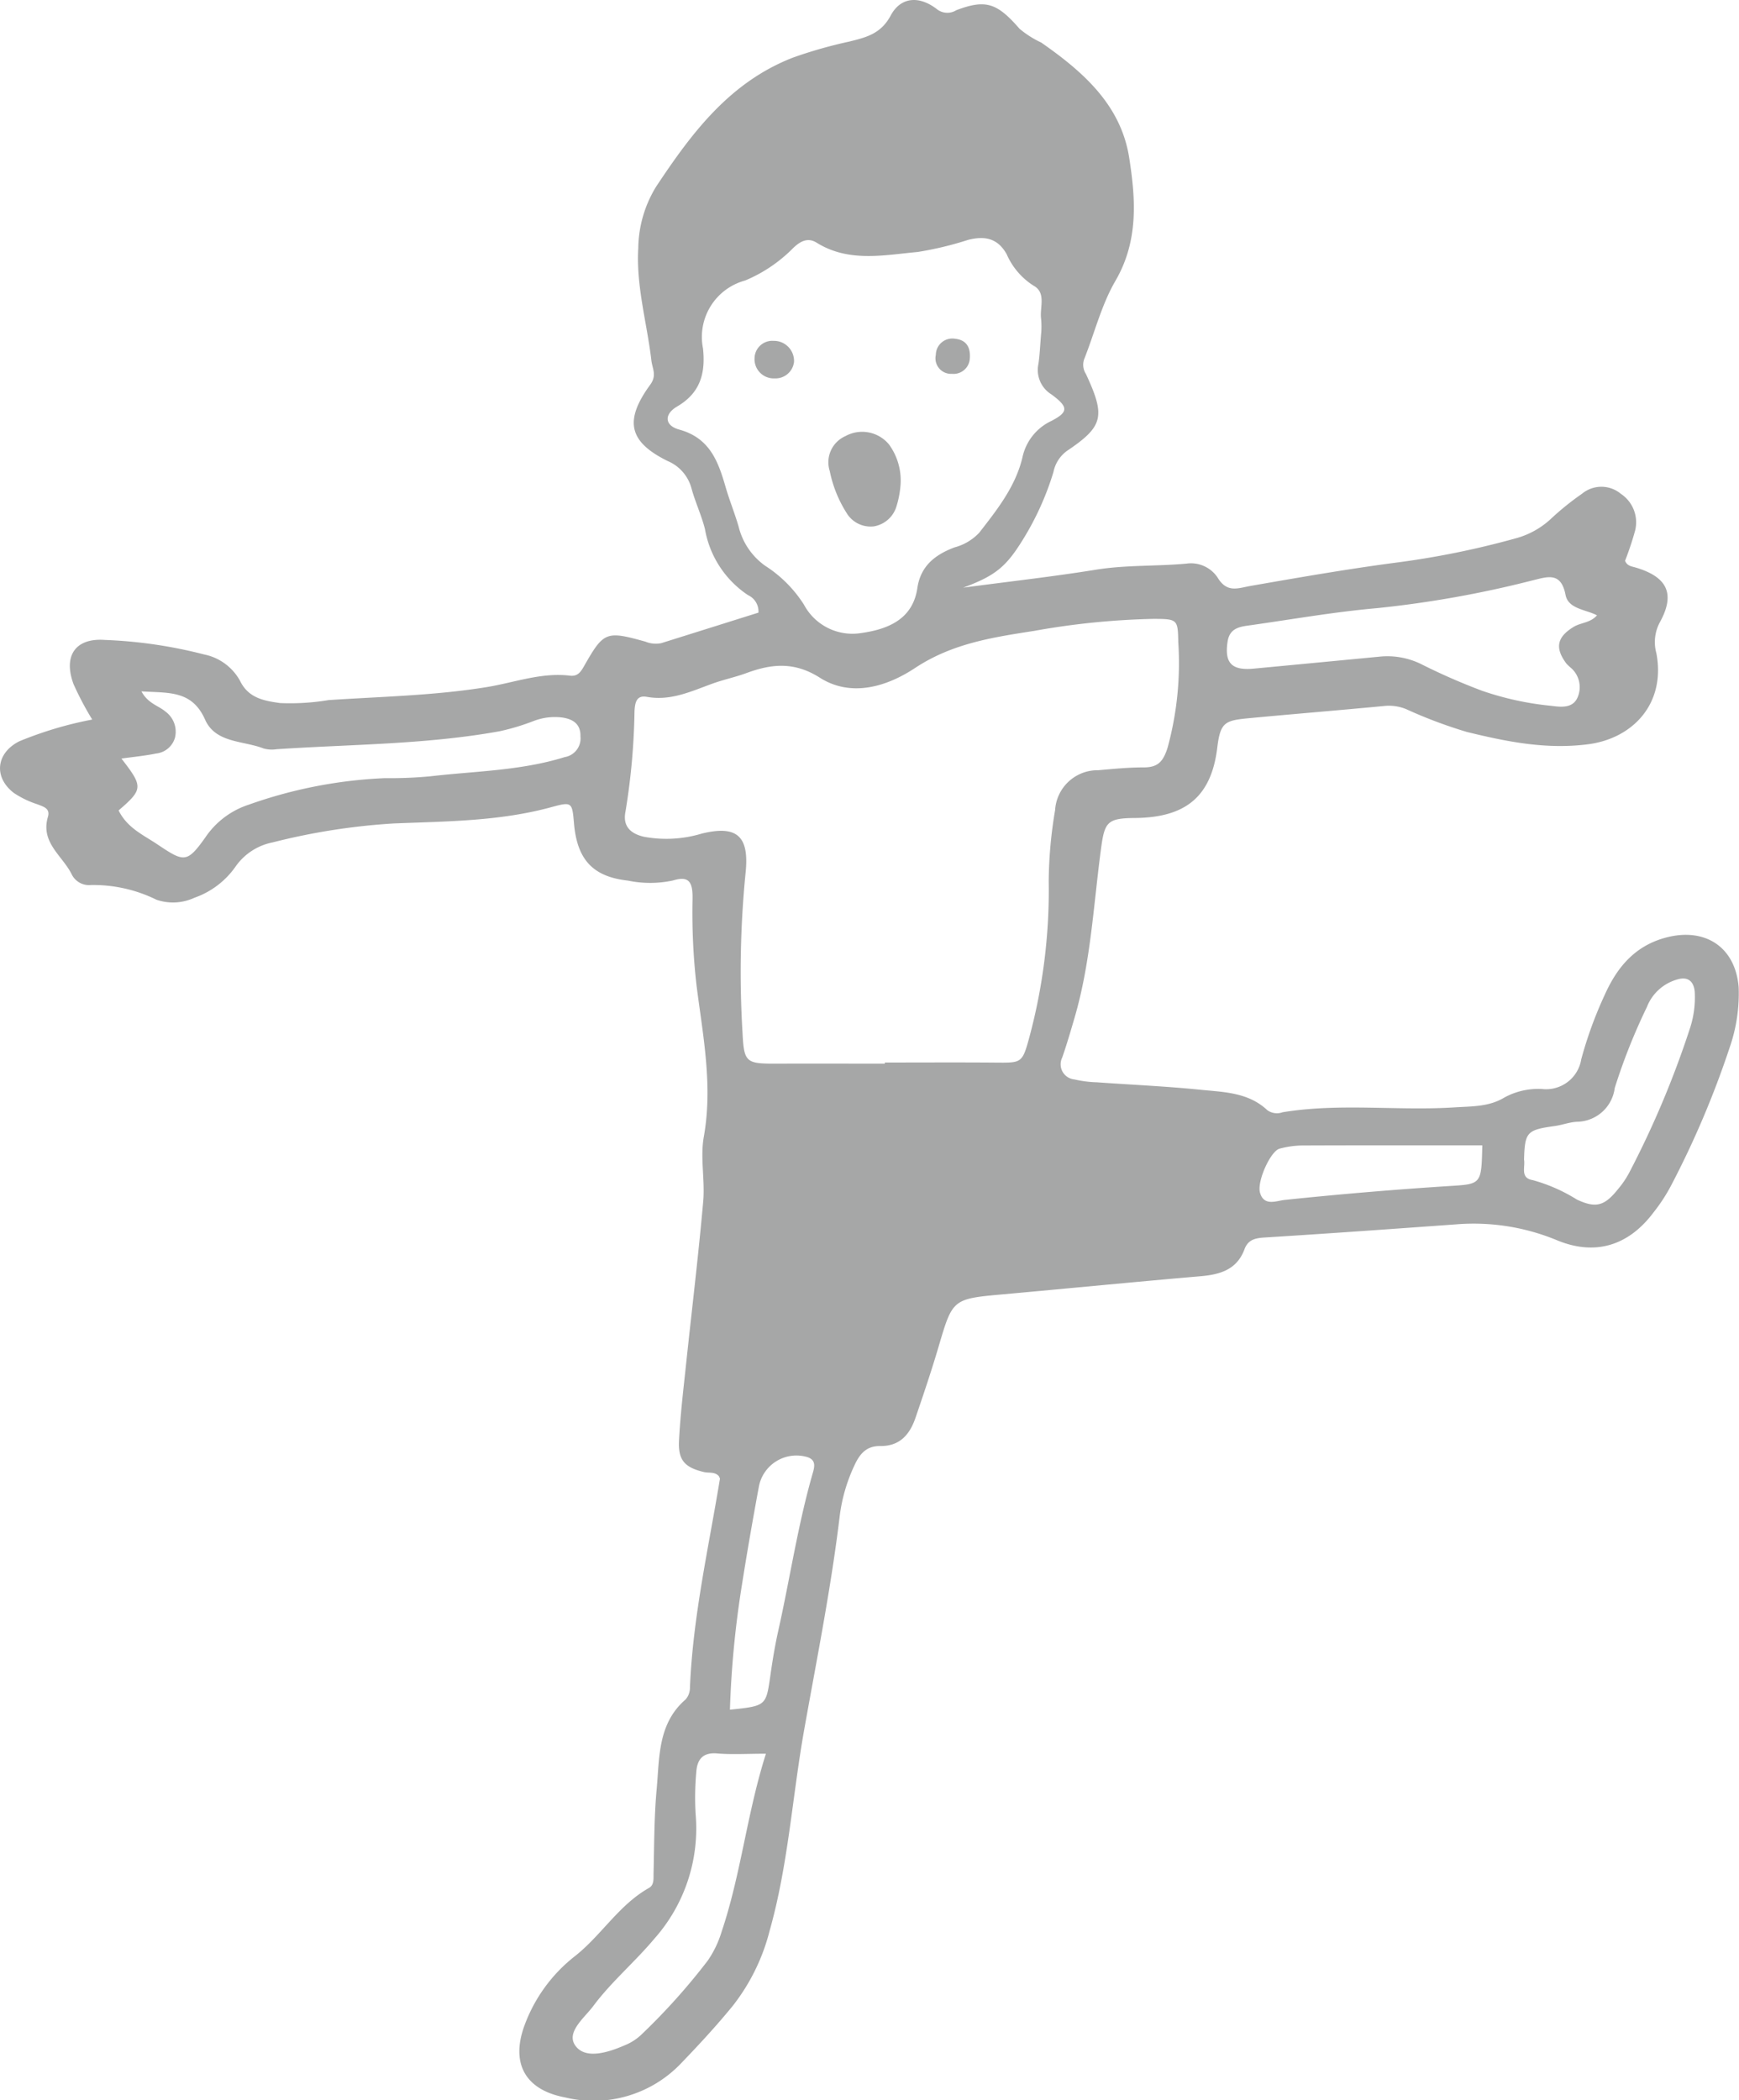 <svg id="グループ_377" data-name="グループ 377" xmlns="http://www.w3.org/2000/svg" xmlns:xlink="http://www.w3.org/1999/xlink" width="152.132" height="183.683" viewBox="0 0 152.132 183.683">
  <defs>
    <clipPath id="clip-path">
      <rect id="長方形_523" data-name="長方形 523" width="152.132" height="183.683" fill="none"/>
    </clipPath>
  </defs>
  <g id="グループ_376" data-name="グループ 376" clip-path="url(#clip-path)">
    <path id="パス_564" data-name="パス 564" d="M84.256,51.394c4.179-.556,7.916-.973,11.624-1.572,2.632-.425,5.279-.288,7.909-.53a2.8,2.8,0,0,1,2.725,1.211c.831,1.381,1.773.935,2.9.737,4.2-.733,8.394-1.464,12.614-2.022a75.078,75.078,0,0,0,10.557-2.134,7.3,7.3,0,0,0,3.156-1.769,24.1,24.1,0,0,1,2.65-2.129,2.659,2.659,0,0,1,3.405,0,2.99,2.99,0,0,1,1.24,3.245,26.64,26.64,0,0,1-.871,2.611c.178.456.564.485.922.59,2.78.822,3.5,2.3,2.112,4.806a3.658,3.658,0,0,0-.293,2.7c.827,4.375-2.037,7.443-5.98,7.952-3.681.475-7.149-.233-10.62-1.083a41,41,0,0,1-5.3-1.994,4,4,0,0,0-1.934-.27c-3.853.369-7.712.682-11.566,1.043-2.308.216-2.736.28-3.016,2.6-.54,4.469-2.97,6.122-7.246,6.152-2.451.017-2.623.4-2.946,2.851-.644,4.877-.893,9.815-2.281,14.575-.344,1.181-.689,2.364-1.093,3.526A1.328,1.328,0,0,0,93.992,94.4a9.884,9.884,0,0,0,1.968.252c3.014.217,6.036.345,9.041.65,2.047.207,4.2.223,5.86,1.782a1.441,1.441,0,0,0,1.342.188c4.989-.822,10.024-.111,15.032-.427,1.524-.1,3.015-.036,4.384-.869a6.188,6.188,0,0,1,3.287-.738,3.115,3.115,0,0,0,3.426-2.6,35.191,35.191,0,0,1,2.034-5.592c1.07-2.4,2.615-4.32,5.38-5.053,3.409-.9,6.069.811,6.356,4.345a14.4,14.4,0,0,1-.8,5.31,80.978,80.978,0,0,1-5.09,11.992,15.1,15.1,0,0,1-1.546,2.377c-2.193,2.933-5.118,3.835-8.476,2.44a19.026,19.026,0,0,0-8.836-1.379c-5.562.4-11.124.8-16.689,1.145-.834.052-1.474.169-1.795,1.031-.663,1.784-2.129,2.211-3.847,2.358-5.75.495-11.494,1.06-17.242,1.579-4.461.4-4.438.4-5.674,4.59-.615,2.087-1.312,4.15-2.016,6.209-.495,1.447-1.362,2.49-3.069,2.47-1.2-.014-1.794.639-2.286,1.72a14.652,14.652,0,0,0-1.268,4.341c-.754,6.3-2.008,12.529-3.116,18.754-1.04,5.844-1.393,11.814-3.022,17.574a17.691,17.691,0,0,1-3.209,6.549c-1.431,1.756-2.976,3.425-4.548,5.057a10.568,10.568,0,0,1-10.141,2.972c-3.477-.652-4.754-2.963-3.565-6.248a13.656,13.656,0,0,1,4.446-6.118c2.307-1.823,3.835-4.472,6.454-5.948.464-.261.4-.785.408-1.272.059-2.46.048-4.929.272-7.375.254-2.776.09-5.734,2.531-7.841a1.561,1.561,0,0,0,.38-1.031c.251-6.173,1.622-12.183,2.621-18.247.013-.076-.058-.166-.089-.25-.362-.407-.873-.255-1.317-.362-1.672-.4-2.258-1.035-2.171-2.744.115-2.267.39-4.528.628-6.788.5-4.709,1.069-9.41,1.488-14.125.166-1.871-.273-3.821.051-5.649.8-4.479-.067-8.81-.629-13.2a55.814,55.814,0,0,1-.354-7.647c.014-1.367-.253-2.028-1.7-1.583a9.509,9.509,0,0,1-3.946.015c-3.07-.337-4.452-1.833-4.725-5-.161-1.862-.177-1.919-1.989-1.423-4.515,1.235-9.174,1.238-13.775,1.423A56.9,56.9,0,0,0,23.83,73.676a5.172,5.172,0,0,0-3.241,2.136,7.357,7.357,0,0,1-3.58,2.7,4.455,4.455,0,0,1-3.325.172A12.49,12.49,0,0,0,7.932,77.4a1.682,1.682,0,0,1-1.656-.93c-.8-1.627-2.752-2.778-2.084-5.031.223-.753-.409-.9-.955-1.112a8.2,8.2,0,0,1-2.03-.984c-1.8-1.384-1.539-3.5.485-4.515a32.717,32.717,0,0,1,6.377-1.9,27.162,27.162,0,0,1-1.633-3.092c-.913-2.45.129-4.058,2.731-3.871a40.744,40.744,0,0,1,8.692,1.271,4.629,4.629,0,0,1,3.127,2.28c.733,1.528,2.079,1.769,3.515,1.969a20.453,20.453,0,0,0,4.241-.259c4.619-.308,9.256-.391,13.84-1.137,2.415-.393,4.761-1.3,7.27-1,.7.085.959-.335,1.265-.873,1.7-2.984,1.913-3.058,5.35-2.1a2.372,2.372,0,0,0,1.384.129c2.858-.893,5.714-1.792,8.5-2.668a1.571,1.571,0,0,0-.91-1.529,8.726,8.726,0,0,1-3.77-5.779c-.3-1.189-.83-2.317-1.162-3.5a3.6,3.6,0,0,0-2.1-2.45c-3.42-1.686-3.82-3.532-1.517-6.687.589-.807.174-1.4.092-2.109-.38-3.271-1.341-6.465-1.146-9.818A10.514,10.514,0,0,1,57.4,16.321c3.113-4.69,6.435-9.14,11.982-11.288a40.013,40.013,0,0,1,4.9-1.394c1.49-.369,2.78-.675,3.637-2.279.869-1.625,2.461-1.756,4-.593a1.473,1.473,0,0,0,1.74.125c2.575-.97,3.554-.65,5.537,1.627a8.533,8.533,0,0,0,1.889,1.2c3.635,2.535,6.974,5.435,7.7,10.08.568,3.622.827,7.27-1.2,10.755-1.224,2.1-1.826,4.56-2.735,6.848A1.475,1.475,0,0,0,95,32.706c1.73,3.723,1.529,4.579-1.663,6.729a3.02,3.02,0,0,0-1.18,1.849,24.9,24.9,0,0,1-2.688,5.933c-1.452,2.352-2.392,3.133-5.213,4.178M77.411,93.022v-.1c3.219,0,6.437-.019,9.656.007,2.27.018,2.358.069,2.957-2.12a49.471,49.471,0,0,0,1.72-13.758,38.632,38.632,0,0,1,.559-6.2,3.719,3.719,0,0,1,3.769-3.492c1.32-.115,2.645-.249,3.967-.246,1.238,0,1.7-.471,2.1-1.707a28.034,28.034,0,0,0,.938-9.265c-.032-1.969-.073-2.012-2.162-2.018a66.651,66.651,0,0,0-10.446,1.051c-3.633.567-7.16,1.091-10.424,3.249-2.366,1.564-5.52,2.627-8.332.84-2.206-1.4-4.19-1.22-6.389-.408-.974.36-2,.573-2.98.925-1.864.673-3.666,1.542-5.758,1.162-.92-.167-1.037.522-1.078,1.258a59.157,59.157,0,0,1-.786,8.761c-.268,1.3.442,1.947,1.614,2.218a10.712,10.712,0,0,0,5.052-.277c3.111-.763,4.184.238,3.833,3.474a87.941,87.941,0,0,0-.266,13.893c.133,2.684.289,2.764,3.083,2.752,3.124-.014,6.248,0,9.371,0M91.089,29.109a7.45,7.45,0,0,0-.013-1.252c-.123-.985.463-2.263-.652-2.87a6.194,6.194,0,0,1-2.356-2.751c-.8-1.441-1.962-1.614-3.379-1.256a29.475,29.475,0,0,1-4.408,1.056c-2.979.274-6.035.936-8.847-.817-.809-.5-1.478-.064-2.036.464a12.836,12.836,0,0,1-4.213,2.849A5.115,5.115,0,0,0,61.5,30.471c.224,2.127-.2,3.873-2.258,5.076-1.174.687-1.1,1.672.174,2.02,2.648.726,3.4,2.74,4.048,4.981.339,1.179.807,2.32,1.151,3.5a5.934,5.934,0,0,0,2.329,3.435,11.118,11.118,0,0,1,3.384,3.391,4.808,4.808,0,0,0,4.985,2.493c2.244-.315,4.525-1.13,4.938-3.93.289-1.958,1.563-2.925,3.25-3.565a4.556,4.556,0,0,0,2.169-1.289c1.565-2.013,3.162-4.021,3.773-6.568a4.564,4.564,0,0,1,2.53-3.2c1.507-.781,1.51-1.217.012-2.32a2.509,2.509,0,0,1-1.142-2.664c.115-.747.139-1.507.242-2.716M10.376,70.878c.771,1.545,2.162,2.138,3.4,2.97,2.324,1.556,2.575,1.66,4.2-.63a7.293,7.293,0,0,1,3.79-2.847A40.61,40.61,0,0,1,33.67,68.052a37.4,37.4,0,0,0,3.968-.16c3.935-.458,7.926-.485,11.77-1.682a1.657,1.657,0,0,0,1.373-1.8c.029-1.1-.666-1.519-1.576-1.658a5.167,5.167,0,0,0-2.514.3,19.775,19.775,0,0,1-2.988.9c-6.449,1.165-13,1.136-19.508,1.571a2.713,2.713,0,0,1-1.127-.063c-1.789-.7-4.21-.458-5.128-2.529-1.157-2.609-3.244-2.31-5.567-2.469.569,1.065,1.483,1.243,2.109,1.773a2.183,2.183,0,0,1,.827,2.272,1.92,1.92,0,0,1-1.646,1.39c-.969.2-1.962.292-3.04.443,1.914,2.463,1.9,2.681-.247,4.536M139.708,53.811c-1.009-.518-2.514-.556-2.752-1.789-.395-2.047-1.6-1.574-2.883-1.265a93.377,93.377,0,0,1-13.648,2.432c-3.66.323-7.293.959-10.935,1.477-.924.132-1.914.185-2.1,1.462-.277,1.853.356,2.53,2.295,2.346q5.48-.517,10.959-1.042a6.7,6.7,0,0,1,3.828.72,54.652,54.652,0,0,0,5.19,2.261,26.4,26.4,0,0,0,6.075,1.318c.829.111,1.833.217,2.255-.7a2.24,2.24,0,0,0-.536-2.6,4.32,4.32,0,0,1-.414-.387c-1.038-1.376-.841-2.328.624-3.221.631-.384,1.464-.341,2.045-1.013m-72.7,99.558c-1.666,0-2.98.086-4.277-.024-1.274-.108-1.744.554-1.82,1.62a24.8,24.8,0,0,0-.059,3.683,14.518,14.518,0,0,1-3.626,10.92c-1.706,2.035-3.749,3.748-5.326,5.867-.791,1.063-2.494,2.352-1.5,3.558.917,1.108,2.834.492,4.254-.125a4.6,4.6,0,0,0,1.419-.9,55.754,55.754,0,0,0,5.844-6.509,9.076,9.076,0,0,0,1.212-2.531c1.692-5.024,2.21-10.331,3.874-15.56m66.321-51.954c.125.627-.369,1.617.762,1.794a14.542,14.542,0,0,1,3.861,1.7c1.684.788,2.436.559,3.641-.964a8,8,0,0,0,.943-1.4A82.209,82.209,0,0,0,147.8,90.055a8.67,8.67,0,0,0,.458-3.337c-.09-.923-.621-1.35-1.565-1.048a4.015,4.015,0,0,0-2.619,2.4,52.151,52.151,0,0,0-2.813,7.08,3.374,3.374,0,0,1-3.3,2.953c-.652.034-1.29.281-1.943.372-2.447.343-2.618.516-2.691,2.938m-69.47,48.107c3.175-.331,3.158-.333,3.539-3,.186-1.307.4-2.614.688-3.9,1.029-4.6,1.715-9.276,3.025-13.815.163-.564.275-1.131-.485-1.377a3.346,3.346,0,0,0-4.22,2.5c-.533,2.875-1.038,5.756-1.493,8.645a85.437,85.437,0,0,0-1.055,10.953m65.82-49.361c-5.425,0-10.6-.01-15.776.012a7.969,7.969,0,0,0-1.958.279c-.781.2-1.994,2.847-1.714,3.847.342,1.22,1.437.711,2.144.637q7.305-.765,14.633-1.23c2.6-.16,2.592-.221,2.671-3.545" transform="translate(0 0)" fill="#a6a7a7"/>
    <path id="パス_565" data-name="パス 565" d="M261.049,137.606a8.166,8.166,0,0,1-.325,1.621,2.5,2.5,0,0,1-1.992,1.792,2.452,2.452,0,0,1-2.4-1.2,10.78,10.78,0,0,1-1.456-3.637,2.5,2.5,0,0,1,1.373-3.058,3.043,3.043,0,0,1,3.808.728,5.343,5.343,0,0,1,.992,3.751" transform="translate(-182.287 -94.985)" fill="#a6a7a7"/>
    <path id="パス_566" data-name="パス 566" d="M235.441,106.582a1.625,1.625,0,0,1-1.688,1.465,1.68,1.68,0,0,1-1.768-1.754,1.555,1.555,0,0,1,1.672-1.528,1.758,1.758,0,0,1,1.783,1.817" transform="translate(-165.976 -74.956)" fill="#a6a7a7"/>
    <path id="パス_567" data-name="パス 567" d="M290.673,105.8a1.422,1.422,0,0,1-1.555,1.357A1.362,1.362,0,0,1,287.7,105.5a1.443,1.443,0,0,1,1.709-1.406c.818.091,1.344.581,1.266,1.707" transform="translate(-205.831 -74.464)" fill="#a6a7a7"/>
  </g>
</svg>
